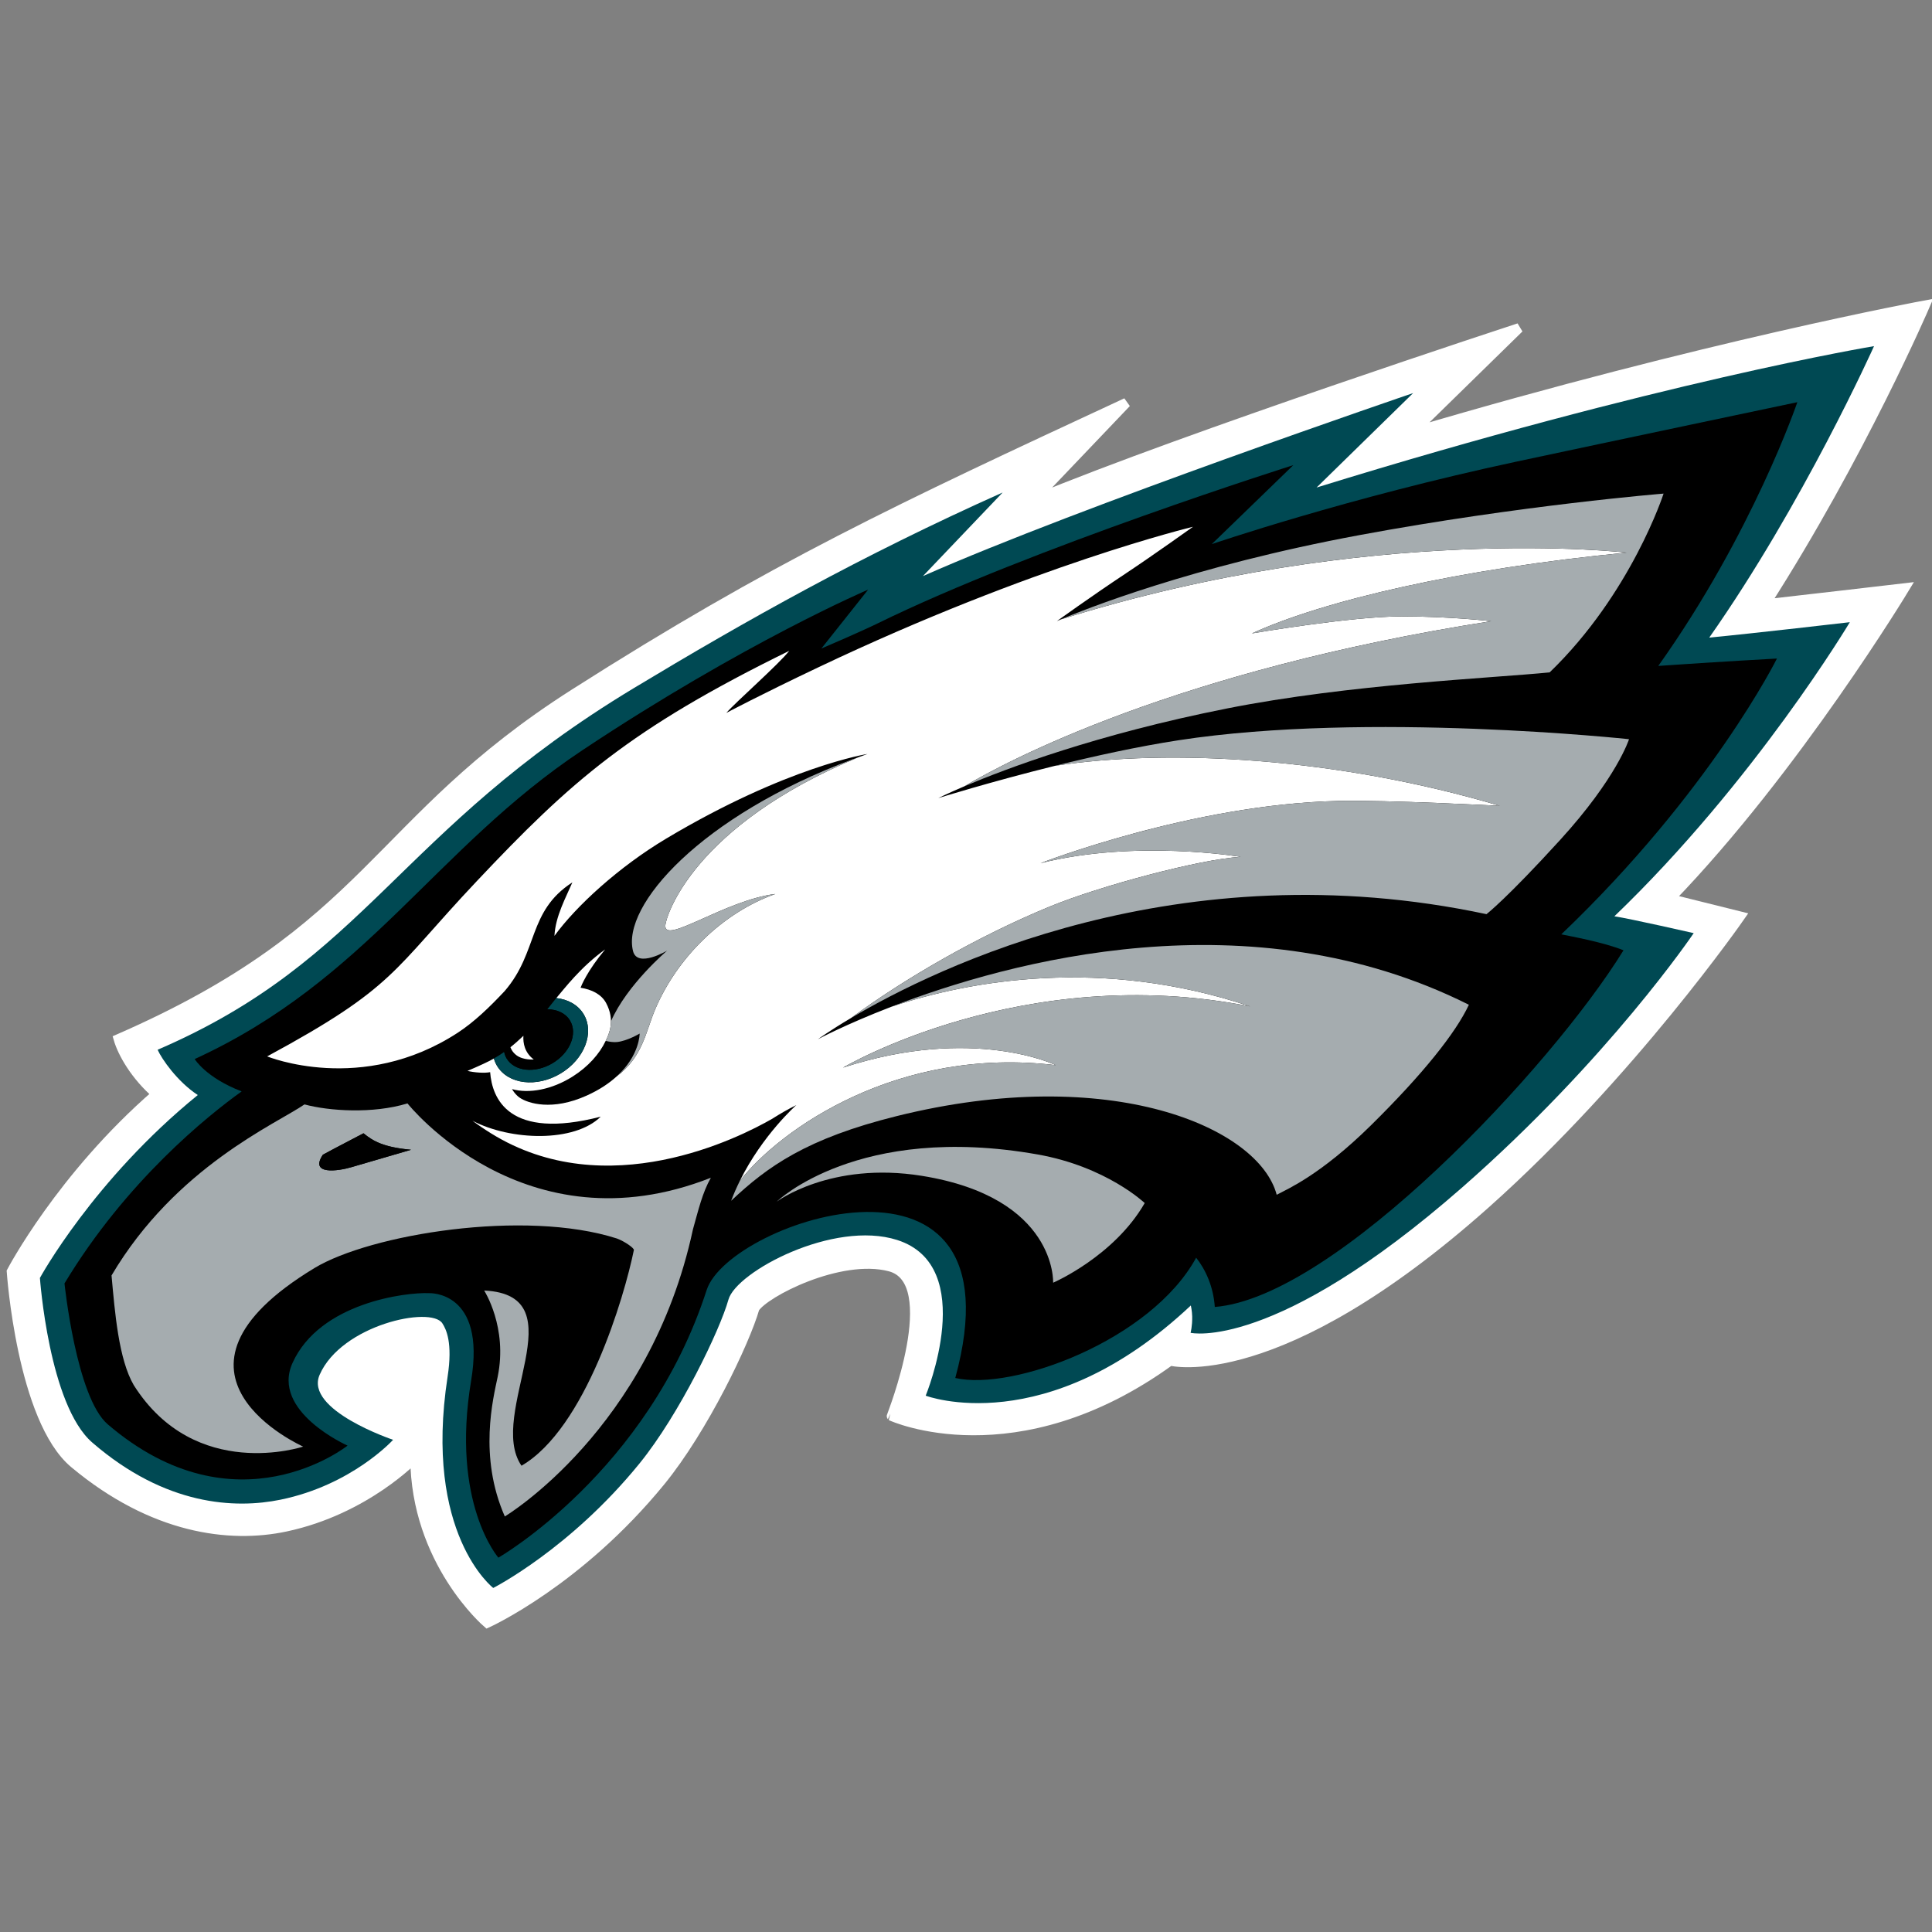 <svg width="500" height="500" viewBox="0 0 500 500" xmlns="http://www.w3.org/2000/svg" xmlns:xlink="http://www.w3.org/1999/xlink"><rect x="0" y="0" width="500" height="500" fill="#808080" stroke="none"/><title>PHI</title><desc>Created with Sketch.</desc><defs/><g id="100x100-NFL" stroke="none" stroke-width="1" fill="none" fill-rule="evenodd"><g id="PHI"><g transform="translate(2, 79)"><path d="M265.364 50.533C304.907 34.095 391.134 5.882 391.134 5.882L363.503 32.913C438.917 10.581 496.223 0 496.223 0S479.613 38.653 454.809 77.359C459.604 76.841 490.927 73.19 490.927 73.19s-28.208 46.735-60.78 80.421L448.381 158.147s-28.404 40.941-65.897 74.359c-53.91 48.055-81.65 40.67-81.65 40.67-40.015 28.99-72.094 14.299-72.094 14.299S242.602 252.495 228.285 248.782C215.375 245.427 195.746 255.52 193.294 259.567 190.747 268.394 180.013 290.809 168.929 304.377c-21.254 26.008-44.822 36.639-44.822 36.639s-18.564-15.844-18.681-42.817c0 0-12.755 13.513-33.512 17.925C57.383 319.214 37.557 316.704 17.243 299.74 3.598 288.353.992 250.089.992 250.089S13.81 225.594 38.531 204.135C33.064 199.44 29.71 193.533 28.653 189.886c65.709-28.689 65.755-56.067 117.994-89.36 51.467-32.796 83.809-47.876 142.852-75.304L265.364 50.533z" id="Fill-1" stroke="#fff" stroke-width="2.5" fill="#fff"/><path d="M257.49 48.454 236.85 70.097c40.767-18.054 126.864-47.366 126.864-47.366L338.726 47.176c88.278-27.336 144.272-36.593 144.272-36.593s-18.297 40.783-42.646 75.429C452.138 84.884 476.734 82.023 476.734 82.023s-24.595 41.213-60.935 76.114C419.838 158.734 436.33 162.493 436.33 162.493s-21.918 32.528-60.012 65.896C327.692 270.973 306.121 265.931 306.121 265.931S306.588 264.268 306.538 261.682C306.505 260.254 306.2 258.955 306.188 258.854c-37.434 35.231-68.619 23.347-68.619 23.347S251.417 248.67 230.176 241.903C213.725 236.665 188.524 250.136 186.519 257.346 184.331 265.191 173.881 286.963 163.519 299.725c-17.976 22.135-37.868 32.236-37.868 32.236s-18.088-13.919-11.815-54.655C115.206 268.429 113.448 264.961 112.474 263.466 109.505 258.921 86.363 263.884 80.721 276.796 76.736 285.91 99.732 293.622 99.732 293.622s-10.612 11.709-29.164 15.502C58.903 311.504 40.84 310.748 21.874 294.323 10.652 284.607 8.33 251.728 8.33 251.728S22.188 226.33 49.188 204.395C43.863 200.907 39.816 194.997 38.793 192.674c54.403-23.439 61.862-56.581 123.281-93.616 28.63-17.26 58.78-34.245 95.416-50.603" id="Fill-4" fill="#004953"/><path d="M402.061 162.809C404.237 163.26 413.179 164.877 418.157 166.94c-18.69 30.318-74.55 89.853-105.769 92.301C312.037 254.019 310.012 249.566 307.564 246.496c-11.715 21.417-47.486 34.563-62.338 31.125 18.034-66.076-58.475-40.899-64.343-22.762-15.232 47.103-53.902 69.259-53.902 69.259s-12.354-14.082-7.054-45.795c3.905-23.38-10.884-22.653-10.884-22.653C103.151 255.398 80.774 258.1 73.711 273.715c-5.688 12.582 14.238 21.408 14.238 21.408s-28.772 22.975-62.058-5.501c-8.165-6.98-11.201-36.476-11.201-36.476 16.008-26.538 37.104-43.418 45.849-49.693C51.267 199.894 48.385 195.082 48.385 195.082 93.078 174.584 110.602 140.515 148.654 115.201c41.928-27.904 74.02-41.605 74.02-41.605L210.566 88.842S220.706 84.506 225.125 82.338C265.056 62.739 332.707 41.38 332.707 41.38L311.607 61.82s34.978-11.98 79.044-21.396c23.468-5.017 72.499-15.339 72.499-15.339s-11.519 33.869-35.989 68.256c14.781-1.044 30.71-1.913 30.71-1.913s-17.128 34.467-55.81 71.381" id="Fill-6" fill="#000"/><path d="M220.318 116.904C219.808 117.084 219.34 117.263 218.835 117.443 219.273 117.28 219.725 117.126 220.167 116.971 220.217 116.946 220.263 116.921 220.318 116.904" id="Fill-8" fill="#000"/><path d="M218.596 117.532C218.68 117.499 218.755 117.474 218.839 117.445 218.759 117.474 218.68 117.499 218.596 117.532" id="Fill-10" fill="#000"/><path d="M271.263 196.672S249.888 186.287 216.18 197.298c0 0 46.492-27.566 105.343-15.844C283.342 168.63 248.961 174.724 228.668 181.554c-11.911 4.591-18.982 8.396-18.982 8.396S212.668 187.77 218.243 184.462c13.782-10.147 32.706-21.124 51.421-28.836C282.661 150.275 308.551 143.353 319.076 142.752c0 0-27.076-4.587-51.78 1.637.0.0 39.113-15.26 77.06-16.103C357.065 128.002 386.146 129.543 386.146 129.543c-41.944-12.457-85.413-14.909-115.124-10.347C254.14 123.382 240.825 127.551 240.825 127.551S243.156 126.373 247.616 124.476c10.704-6.362 54.637-29.972 136.303-42.712.0.0-10.441-1.241-23.209-1.241C347.659 80.519 321.987 84.93 321.987 84.93 340.58 76.434 375.625 68.2 418.956 64.023c0 0-66.214-7.857-146.369 17.269C271.898 81.584 271.527 81.747 271.527 81.747S279.984 75.623 289.531 69.286c7.037-4.67 17.215-11.955 17.215-11.955s-41.109 9.842-96.79 36.288C194.262 101.071 185.967 105.507 185.967 105.507 188.377 102.721 199.545 92.921 202.251 89.437c-41.322 20.268-56.407 33.677-80.961 59.71-21.901 23.23-20.907 27.273-54.148 45.248.0.0 24.482 10.05 49.291-6.103C120.723 185.502 124.774 181.579 128.616 177.477c8.771-10.176 5.872-20.619 17.516-28.121C144.474 153.228 141.734 158.137 141.492 163.204c5.596-7.707 16.656-17.858 28.96-25.201 31.298-18.668 52.068-21.88 52.068-21.88C221.722 116.397 220.945 116.686 220.168 116.97c-42.78 17.787-49.758 41.029-49.976 43.473C169.725 165.685 185.654 153.938 198.672 152.355 184.978 157.193 173.217 168.843 167.524 182.298 165.114 187.996 164.375 194.487 157.613 199.558 155.709 201.296 153.203 203.013 149.87 204.521 140.878 208.585 134.664 206.53 132.554 205.122 131.289 204.283 130.512 202.858 130.512 202.858 134.868 204.086 140.79 203.021 146.195 199.608 150.188 197.089 153.153 193.76 154.748 190.381c0 0 .008.0.008.004C155.629 188.585 157.254 185.071 154.865 180.589 153.65 178.309 151.123 177.076 148.25 176.625 148.429 176.145 149.924 172.335 154.619 166.704 148.245 171.291 144.115 176.805 141.968 179.299 144.984 179.637 147.59 181.049 149.043 183.472 151.925 188.267 149.239 195.147 143.054 198.836 136.86 202.528 129.518 201.63 126.636 196.843 126.273 196.237 126.006 195.594 125.814 194.934 125.484 195.122 125.162 195.318 124.824 195.49 122.89 196.492 118.981 198.15 118.981 198.15 120.831 198.581 123.308 198.769 124.849 198.476 125.358 205.256 129.598 216.154 153.466 209.993 146.646 216.706 130.224 216.259 120.276 211.046 121.629 212.061 123.191 213.134 125.045 214.291 154.974 232.888 189.438 215.382 197.858 210.532 199.913 209.22 201.988 208.03 204.089 206.994c0 0-8.725 7.69-14.63 19.629 10.487-13.413 40.95-34.918 81.805-29.951" id="Fill-12" fill="#fff"/><path d="M161.835 167.17C162.979 171.594 170.651 167.024 170.651 167.024s-10.37 8.785-14.526 18.267C156.101 185.813 156.126 187.714 154.76 190.387 155.771 190.621 156.823 190.771 157.709 190.675 160.39 190.383 163.539 188.491 163.539 188.491S163.602 194.117 157.612 199.56C164.374 194.485 165.113 187.993 167.523 182.296 173.22 168.841 184.977 157.19 198.671 152.353 185.653 153.941 169.728 165.687 170.192 160.445 170.409 158.001 177.392 134.754 220.168 116.968 219.725 117.126 218.677 117.498 218.597 117.532c-39.2 14.629-59.811 37.875-56.762 49.638" id="Fill-14" fill="#a5acaf"/><path d="M145.517 185.119C147.551 188.511 145.529 193.448 140.998 196.159 136.466 198.858 131.145 198.302 129.107 194.91 128.794 194.388 128.606 193.824 128.481 193.243 127.62 193.858 126.731 194.421 125.812 194.935 126.004 195.595 126.276 196.239 126.635 196.844 129.517 201.631 136.863 202.529 143.052 198.833 149.242 195.144 151.923 188.268 149.046 183.469 147.588 181.046 144.982 179.638 141.967 179.296 141.273 180.16 140.496 181.146 139.649 182.195 142.155 182.224 144.368 183.201 145.517 185.119" id="Fill-16" fill="#004953"/><path d="M140.997 196.158C145.529 193.451 147.55 188.513 145.516 185.117 144.368 183.2 142.154 182.222 139.648 182.193 137.902 184.344 135.831 186.759 133.455 189.06 133.338 190.978 133.776 193.413 136.136 195.197c0 0-2.69.217-4.44-1.069C130.702 193.392 130.276 192.523 130.101 192.022 129.575 192.444 129.032 192.853 128.48 193.246 128.606 193.822 128.794 194.386 129.107 194.909 131.145 198.305 136.466 198.856 140.997 196.158" id="Fill-18" fill="#000"/><path d="M131.698 194.126C133.448 195.417 136.134 195.195 136.134 195.195 133.774 193.412 133.34 190.976 133.457 189.059 132.396 190.087 131.276 191.089 130.099 192.021 130.274 192.522 130.704 193.391 131.698 194.126" id="Fill-20" fill="#fff"/><path d="M386.147 129.542S357.066 128.001 344.357 128.285C306.41 129.128 267.297 144.392 267.297 144.392c24.704-6.228 51.78-1.642 51.78-1.642C308.548 143.356 282.658 150.274 269.665 155.625c-18.719 7.711-37.638 18.693-51.425 28.836 22.068-13.087 84.824-43.849 164.465-26.876.0.0 5.204-4.006 19.061-19.215 14.701-16.12 17.825-26.066 17.825-26.066S351.983 105.042 303.031 112.574C292.477 114.195 281.113 116.701 271.022 119.195c29.707-4.557 73.18-2.105 115.124 10.347" id="Fill-22" fill="#a5acaf"/><path d="M230.119 209.832C285.386 196.122 323.797 212.743 328.408 230.208 328.408 230.208 328.596 230.116 328.951 229.928 331.189 228.713 339.776 225.049 352.702 212.33c13.574-13.367 22.081-24.086 25.443-31.3C321.612 152.687 259.224 169.747 228.665 181.552 248.963 174.726 283.339 168.631 321.525 181.456c-58.851-11.726-105.343 15.844-105.343 15.844C249.886 186.285 271.265 196.673 271.265 196.673 230.407 191.702 199.944 213.211 189.461 226.624 188.65 228.262 187.89 229.974 187.218 231.762 196.673 222.848 206.789 215.621 230.119 209.832" id="Fill-24" fill="#a5acaf"/><path d="M418.955 64.021C375.624 68.199 340.579 76.436 321.99 84.933c0 0 25.673-4.411 38.724-4.411 12.763.0 23.204 1.241 23.204 1.241-81.667 12.745-125.599 36.355-136.303 42.712 10.85-4.599 34.347-13.467 67.985-20.134 31.737-6.287 68.607-7.849 83.45-9.328 21.171-20.452 29.482-46.267 29.482-46.267s-36.862 2.974-78.701 10.74c-43.51 8.079-71.631 19.428-77.24 21.805 80.151-25.126 146.364-17.269 146.364-17.269" id="Fill-26" fill="#a5acaf"/><path d="M199.011 231.99s13.929-10.485 37.567-6.684C271.548 230.929 270.55 252.964 270.55 252.964S286.287 246.193 294.252 232.35C294.252 232.35 284.374 222.926 266.52 219.768c-46.551-8.225-67.508 12.223-67.508 12.223" id="Fill-28" fill="#a5acaf"/><path d="M88.946 223.065C85.488 224.092 78.016 225.153 81.562 219.836c0 0 4.498-2.427 10.508-5.543C94.656 216.41 97.341 217.893 104.37 218.562c0 0-12.621 3.672-15.424 4.503m14.509-16.504C94.476 209.309 83.087 208.528 76.801 206.82c-7.25 5-33.337 16.166-49.934 44.266.856 9.524 1.842 21.713 5.755 28.397 15.958 25.21 43.836 15.894 43.836 15.894S34.105 276.58 79.378 249.173C93.833 240.426 133.818 233.859 157.666 241.528 159.696 242.28 162.214 244.064 162.043 244.523 159.57 256.662 149.559 290.67 132.962 300.331 123.786 286.931 148.002 256.157 123.302 254.987c0 0 6.144 9.524 3.496 22.323-1.165 5.618-4.991 20.619 1.846 36.146.0.0 37.546-22.461 48.689-74.301C178.778 234.047 179.755 229.723 181.969 225.801c-48.238 19.015-78.513-19.24-78.513-19.24" id="Fill-30" fill="#a5acaf"/><path d="M81.564 219.834c-3.55 5.318 3.922 4.261 7.384 3.229C91.747 222.232 104.372 218.56 104.372 218.56 97.339 217.892 94.658 216.413 92.072 214.295 86.058 217.411 81.564 219.834 81.564 219.834" id="Fill-32" fill="#000"/></g></g></g></svg>